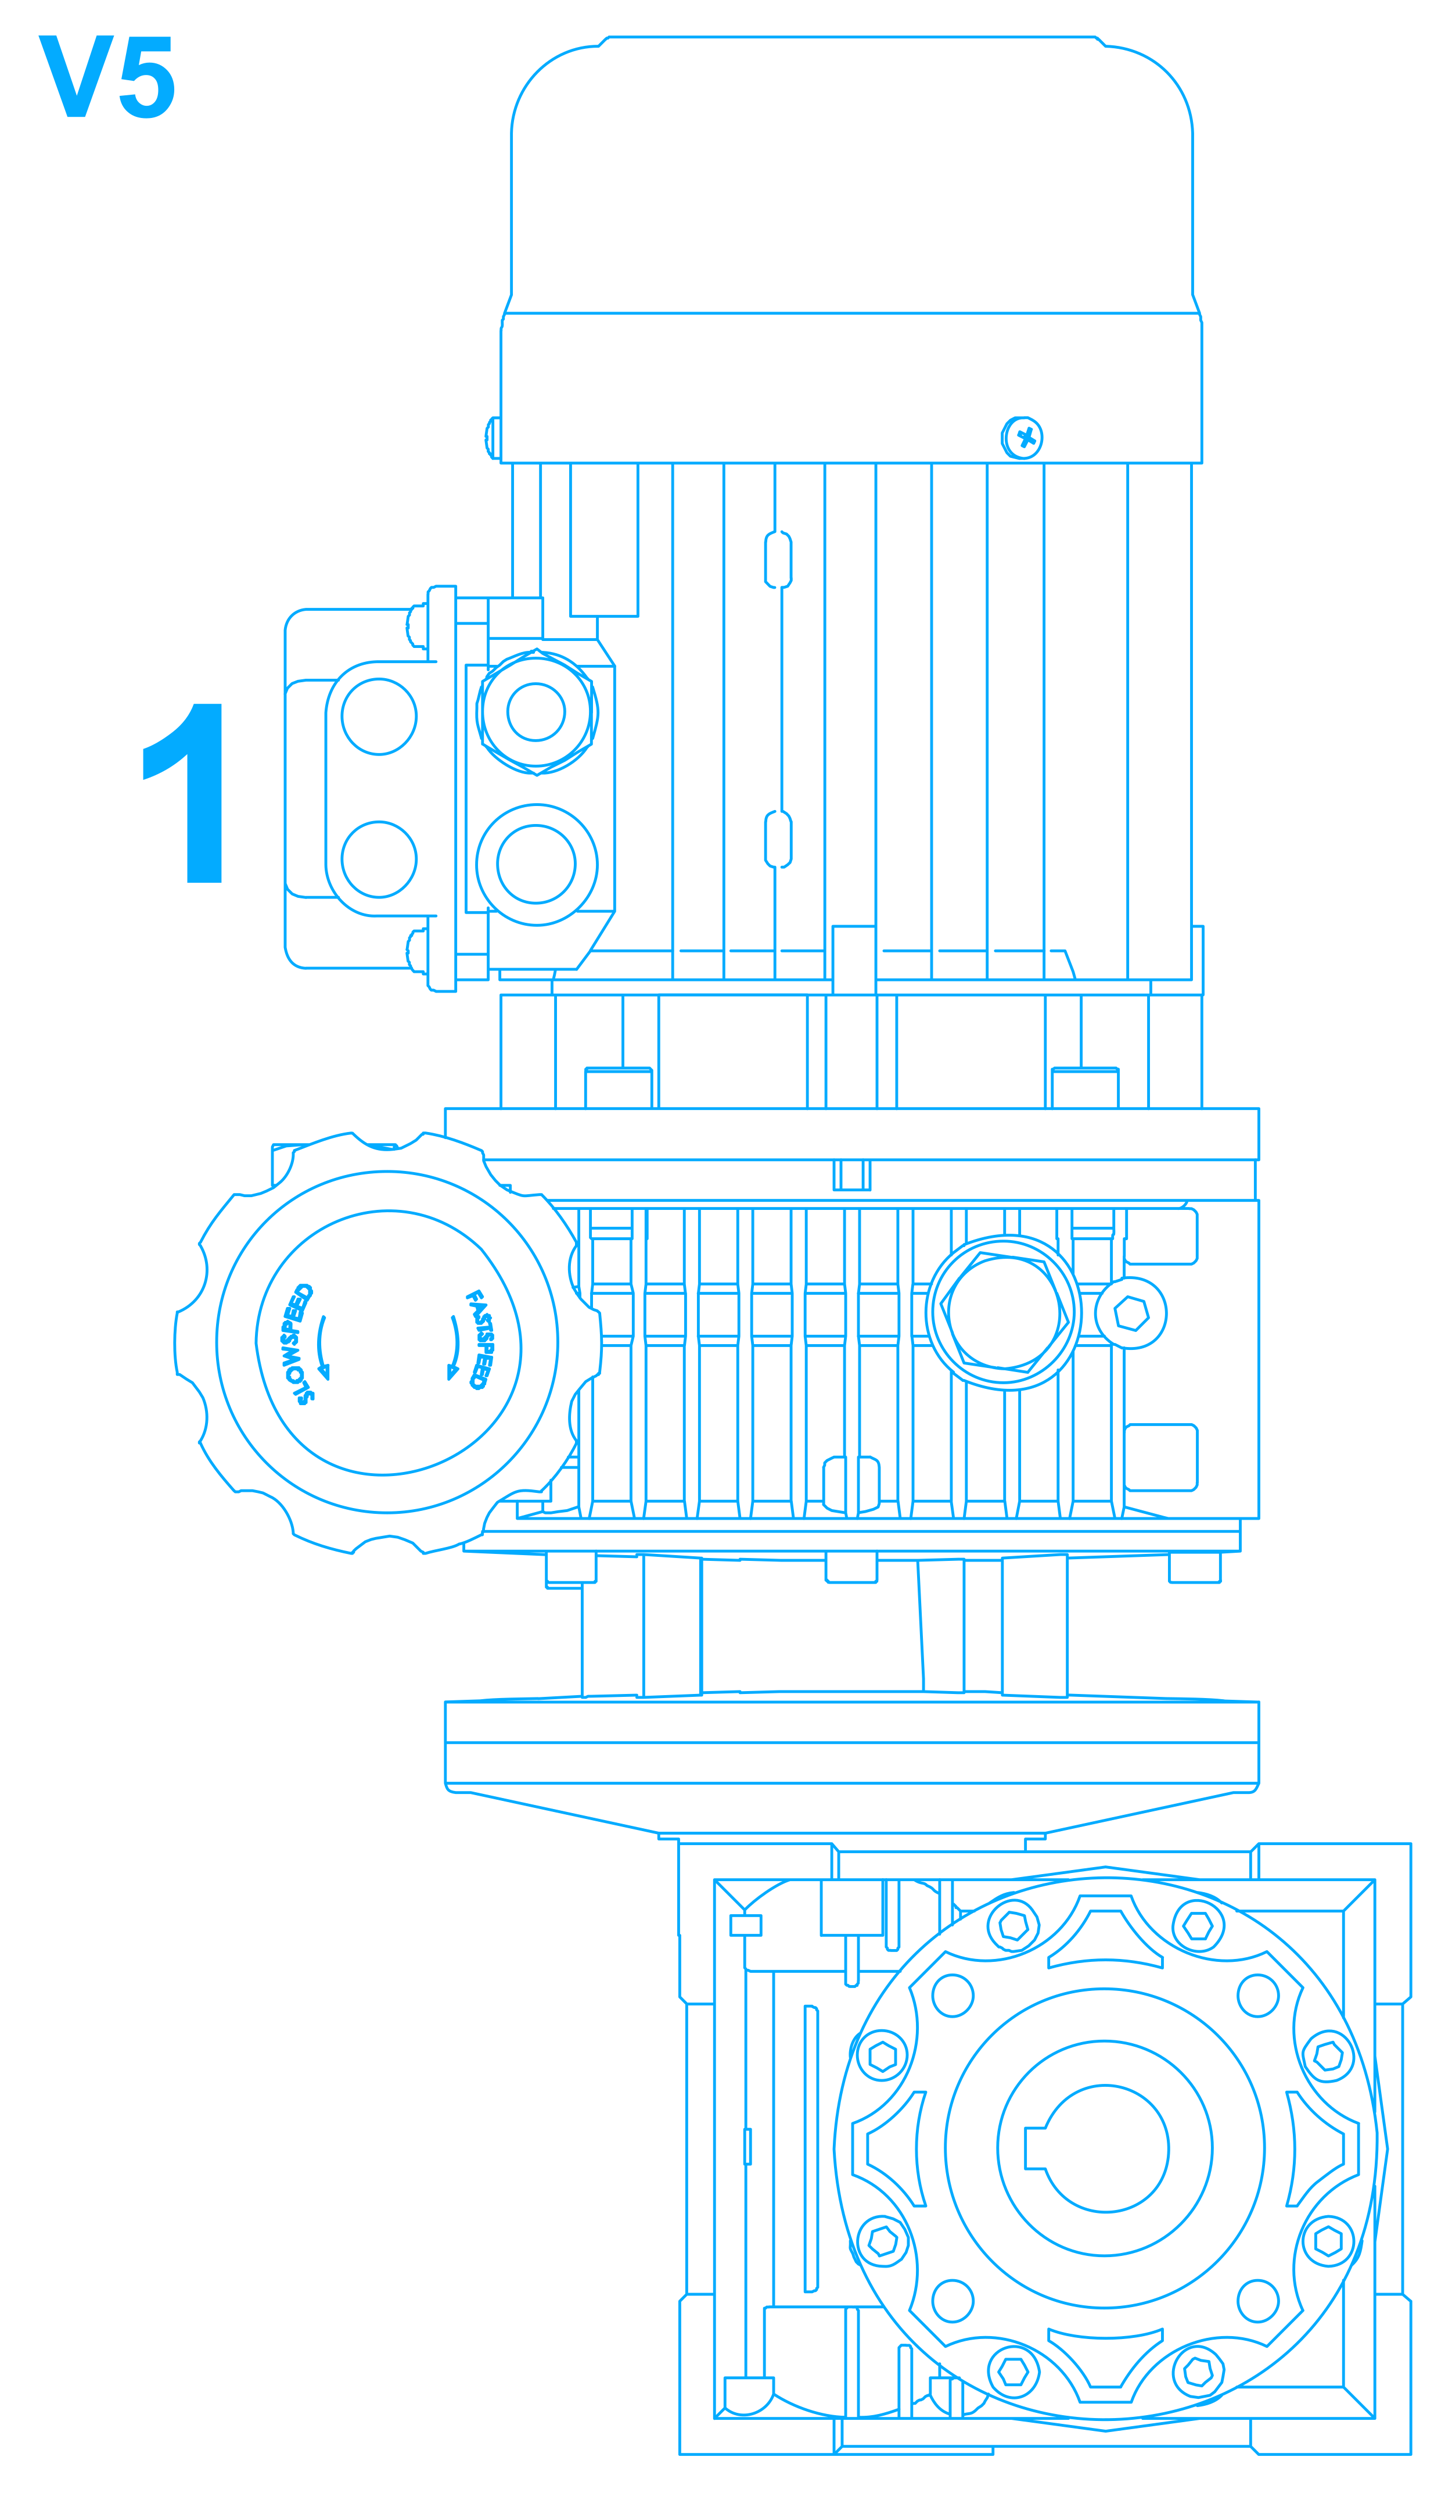 <?xml version="1.0" encoding="utf-8"?>
<!-- Generator: Adobe Illustrator 17.0.0, SVG Export Plug-In . SVG Version: 6.00 Build 0)  -->
<!DOCTYPE svg PUBLIC "-//W3C//DTD SVG 1.1 Tiny//EN" "http://www.w3.org/Graphics/SVG/1.1/DTD/svg11-tiny.dtd">
<svg version="1.1" baseProfile="tiny" id="Capa_1" xmlns="http://www.w3.org/2000/svg" xmlns:xlink="http://www.w3.org/1999/xlink"
	 x="0px" y="0px" width="1024px" height="1762px" viewBox="0 0 1024 1762" xml:space="preserve">
<g>
	<path fill="#03ABFF" d="M47.6,82.4L27.1,25h12.6l14.5,42.5l14-42.5h12.3L60,82.4H47.6z"/>
	<path fill="#03ABFF" d="M84.3,67.6l11-1.1c0.3,2.5,1.2,4.4,2.8,5.9c1.5,1.4,3.3,2.2,5.3,2.2c2.3,0,4.2-0.9,5.8-2.8
		c1.6-1.9,2.4-4.7,2.4-8.4c0-3.5-0.8-6.2-2.4-7.9c-1.6-1.8-3.6-2.6-6.2-2.6c-3.2,0-6,1.4-8.5,4.2l-8.9-1.3l5.6-29.9h29.1v10.3H99.6
		l-1.7,9.7c2.5-1.2,5-1.8,7.5-1.8c4.9,0,9,1.8,12.4,5.3c3.4,3.5,5.1,8.2,5.1,13.8c0,4.7-1.4,8.9-4.1,12.6c-3.7,5.1-8.9,7.6-15.5,7.6
		c-5.3,0-9.6-1.4-13-4.3C86.9,76.3,84.9,72.4,84.3,67.6z"/>
</g>
<path fill="none" stroke="#03ABFF" stroke-width="2" stroke-linecap="round" stroke-linejoin="round" stroke-miterlimit="10" d="
	M757.6,924.7c0-27.8-22.9-49.9-49.9-49.9c-27.8,0-49.9,22.1-49.9,49.9c0,27,22.1,49.9,49.9,49.9
	C734.7,974.6,757.6,951.7,757.6,924.7z M891.8,1513.9c0-62.2-50.7-112.1-113-112.1c-62.2,0-112.1,49.9-112.1,112.1
	c0,62.2,49.9,112.9,112.1,112.9C841.1,1626.9,891.8,1576.1,891.8,1513.9z M855,1513.9c0-41.7-34.3-75.3-76.1-75.3
	c-41.7,0-75.3,33.6-75.3,75.3c0,41.7,33.6,76.1,75.3,76.1C820.7,1590,855,1555.7,855,1513.9z M613.6,1444.4v10.7l4.9,2.5l4.1,2.5
	l4.9-3.3l4.1-1.6v-10.7 M622.6,1439.4l-4.9,2.5l-4.1,2.5 M631.6,1444.4l-4.9-2.5l-4.1-2.5 M639.8,1448.4c0-9.8-8.2-17.2-18-17.2
	c-9.8,0-17.2,7.4-17.2,17.2c0,9.8,7.4,18,17.2,18C631.6,1466.4,639.8,1458.3,639.8,1448.4z M711.8,1347.8l-5.7,5.7l-0.8,1.7
	 M717.5,1367.4l7.4-7.4 M705.2,1355.2l0.8,4.9l1.6,4.9l4.9,0.8l4.9,1.6 M722.4,1350.2l-5.7-1.6l-5-0.8 M724.9,1360.1l-1.6-5.7
	l-0.8-4.1 M702,1369.9l0.8,0.8l1.6,1.6h0.8l1.6,0.8l0.8,0.8l1.6,0.8h2.4l1.7,0.8h1.6l5.7-0.8l4.9-3.2l4.1-4.1l2.5-4.9l0.8-5.7
	l-1.6-5.7l-3.3-4.9C714.4,1327.2,684.7,1351.7,702,1369.9 M850.1,1348.6h-9.8l-3.2,4.9l-2.5,4.1l3.3,4.9l2.5,4.1h9.8 M855,1357.6
	l-2.5-4.9l-2.4-4.1 M850.1,1366.6l2.4-4.9l2.5-4.1 M827.2,1357.6c-1,14.4,17.5,22.9,28.7,14.7
	C881.9,1346.3,831.7,1321.5,827.2,1357.6 M946.7,1446.8l-5.7-5.7l-0.8-1.6 M927,1452.6l1.7,0.8l5.7,5.7 M944.2,1456.6l1.7-4.9
	l0.8-4.9 M934.4,1459.1l5.7-0.8l4.1-1.7 M940.1,1439.4l-5.7,1.6l-4.9,1.7l-0.8,4.9l-1.7,4.9 M924.6,1437c-7.3,9.8-6.3,8.8-4.1,19.6
	c6.5,9.6,10.1,12.5,22.1,9.8C969.1,1456.4,947.5,1417.2,924.6,1437 M945.9,1585.1v-10.7l-4.9-2.5l-4.1-2.4l-4.9,2.4l-4.1,2.5v10.7
	l4.9,2.5l4.1,2.5l4.9-2.5L945.9,1585.1 M936.8,1562.2c-23.9,1.9-23.8,33.4,0,35.2C960.8,1596.8,960.8,1562.9,936.8,1562.2
	 M847.6,1681.7l2.5-2.5l4.1-3.2l0.8-1.7l-1.6-4.9l-0.8-4.9l-5.7-0.8l-4.1-1.6l-1.6,0.8l-3.3,4.1l-2.5,2.5l0.8,5.7l1.6,4.1l5.7,1.7
	L847.6,1681.7 M857.5,1659.6c-22.3-20.4-44.6,19.1-18,29.5l5.7,0.8l4.1-0.8l4.1-0.8l3.3-2.5l2.5-3.3l2.5-3.3l0.8-4.1l0.8-4.9
	l-0.8-4.1l-2.4-3.3L857.5,1659.6 M709.3,1680.9H720l2.5-4.9l2.5-4.1l-2.5-4.9l-2.5-4.1h-10.7l-2.5,4.9l-2.5,4.1l3.3,4.9
	L709.3,1680.9 M733.1,1671.9c-4.6-31.9-48.2-17-32.7,10.7C712.7,1696.7,730.9,1689.7,733.1,1671.9 M612.8,1582.7l2.5,2.5l4.1,3.3
	l0.8,1.6l9.8-3.3l1.7-4.9l0.8-4.9l-0.8-0.8l-4.1-3.3l-2.5-3.3l-9.8,3.3l-0.8,4.9L612.8,1582.7 M635.7,1592.5l3.3-4.9l1.6-4.9v-5.7
	l-2.5-5.7l-3.3-4.9l-4.9-2.5l-5.7-1.6 M624.2,1562.2c-24-1.7-27,34.7-1.7,35.2c6.4,0.5,8.3-1.6,13.1-4.9 M882,1724.3l5.7,5.7
	 M882,1704.6v19.7 M887.8,1704.6H882 M969.6,1356v-31.1h-81.8v-25.4 M995,1299.5H887.8 M995,1356v-56.5 M969.6,1642.4V1622
	 M995,1642.4V1622 M995,1407.5v-20.5 M969.6,1407.5v-20.5 M907.4,1704.6h0.8 M908.2,1730h-0.8 M586.6,1324.9v-25.4 M591.5,1305.2
	l-4.9-5.7 M591.5,1324.9v-19.7 M586.6,1324.9h4.9 M995,1730v-56.5 M938.5,1730H995 M938.5,1704.6h31.1v-31.1 M484.3,1617.1l-4.9,4.9
	 M503.9,1617.1h-19.7 M503.9,1622v-4.9 M938.5,1704.6L938.5,1704.6 M938.5,1730L938.5,1730 M995,1643.2v-0.8 M969.6,1642.4v0.8
	 M593.9,1704.6v19.7 M588.2,1730l5.7-5.7 M588.2,1704.6v25.4 M593.9,1704.6h-5.7 M995,1387.1v-0.8 M969.6,1386.3v0.8 M503.9,1412.5
	h-19.7 M479.4,1407.5l4.9,4.9 M503.9,1412.5v-4.9 M969.6,1622v-4.9h19.6l5.7,4.9 M882,1324.9v-19.7 M882,1324.9h5.7 M887.8,1299.5
	l-5.7,5.7 M995,1673.5L995,1673.5 M969.6,1673.5L969.6,1673.5 M586.6,1324.9h-82.6 M586.6,1299.5H479.4 M503.9,1324.9v82.7
	 M479.4,1730h108.9 M503.9,1704.6h84.3 M479.4,1622v108 M503.9,1622v82.7 M969.6,1412.5h19.6 M995,1407.5l-5.7,4.9 M969.6,1412.5
	v-4.9 M995,1356L995,1356 M969.6,1356L969.6,1356 M887.8,1730h19.6 M887.8,1704.6h19.6 M484.3,1617.1v-204.6 M503.9,1617.1v-204.6
	 M882,1724.3H593.9 M713.4,1704.6l66.3,9l66.3-9 M882,1704.6h-36 M713.4,1704.6H593.9 M591.5,1305.2H882 M846,1324.9l-66.3-9
	l-66.3,9 M591.5,1324.9h121.9 M846,1324.9h36 M969.6,1580.2l9-65.5l-9-65.5 M989.2,1617.1v-204.6 M969.6,1617.1v-36.8 M969.6,1449.3
	v-36.8 M579.2,1364.1h43.4 M579.2,1324.9v39.3 M622.6,1364.1v-39.3 M908.2,1730h30.3 M938.5,1704.6h-30.3 M995,1356v30.3
	 M969.6,1386.3V1356 M995,1673.5v-30.3 M969.6,1643.2v30.3 M625,1367.4v-42.6 M634,1659.6v-3.3 M637.3,1653h-1.7l-1.6,1.7v1.6
	 M671.7,1324.9v31.9 M576.7,1418.2v3.3 M576.7,1418.2v-0.8l-0.8-0.8v-0.8l-0.8-0.8h-0.8l-1.6-0.8 M679,1679.2v4.1 M634,1704.6v-45
	 M637.3,1653h1.7 M670.1,1683.3v-4.1 M673.3,1676h-0.8l-0.8,0.8h-0.8l-0.8,0.8v1.6 M596.4,1392.8v-28.7 M605.4,1364.1v28.7
	 M599.7,1626h1.7 M567.8,1615.4v-7.4 M572.7,1615.4h-4.9 M605.4,1392.8v3.3 M601.3,1400.2h1.6l0.8-0.8h0.8v-0.8l0.8-0.8v-1.6
	 M567.8,1421.4v-7.4h4.9 M601.3,1400.2h-1.7 M670.1,1704.6v-21.3 M679,1683.3v21.3 M634,1367.4v4.1 M629.9,1374.8h2.5l0.8-0.8v-0.8
	l0.8-0.8v-0.8 M643,1659.6v45 M596.4,1704.6v-72 M605.4,1632.6v72 M629.9,1374.8h-1.6 M662.7,1363.3v-38.5 M576.7,1608v3.3
	 M572.7,1615.4l1.6-0.8h0.8l0.8-0.8v-0.8l0.8-0.8v-0.8 M596.4,1632.6v-3.3 M599.7,1626H598l-0.8,0.8l-0.8,0.8v1.6 M643,1656.3v-0.8
	l-0.8-0.8v-0.8l-0.8-0.8H639 M643,1656.3v3.3 M625,1371.5v0.8l0.8,0.8v0.8l0.8,0.8h1.6 M625,1371.5v-4.1 M673.3,1676h1.6
	 M634,1324.9v42.6 M605.4,1629.3v-0.8l-0.8-0.8v-0.8l-0.8-0.8h-2.5 M605.4,1629.3v3.3 M596.4,1396.1v2.4 M596.4,1398.5l0.8,0.8h0.8
	l0.8,0.8h0.8 M596.4,1396.1v-3.3 M576.7,1421.4V1608 M567.8,1421.4V1608 M634.9,1389.5h-29.5 M596.4,1389.5h-67.1l-1.7-0.8H526
	 M525.2,1385.4v1.6l0.8,0.8v0.8 M677.4,1347l-0.8-0.8l-0.8-0.8l-0.8-0.8h-0.8v-0.8l-0.8-0.8l-0.8-0.8h-0.8v-0.8 M677.4,1347v5.7
	 M662.7,1334.7c-6.1-2.5-2.7-3.1-9-5.7c-2.2-2.6-3.7-0.6-9-4.1 M525.2,1364.1v21.3 M536.7,1350.2v13.9 M525.2,1346.1v4.1
	 M557.1,1324.9c-9.6,2.9-24.8,13.9-31.9,21.3 M713.4,1704.6h40.1 M805.9,1704.6H846 M713.4,1324.9h40.1 M805.9,1324.9H846
	 M969.6,1449.3v39.3 M969.6,1540.9v39.3 M953.2,1596.6c5.8-5.3,6.3-9.9,7.4-17.2 M844.4,1695.6c6.1-0.7,12.8-2.7,17.2-7.3
	 M599.7,1579.4c0.3,6.2-1.1,4,1.7,9l0.8,2.5l0.8,1.6l0.8,1.7l1.6,1.6l1.6,0.8 M861.6,1341.3c-4.3-4.7-11.1-6.7-17.2-7.4
	 M715.1,1333.9c-7.3,0.7-11.2,3.3-17.2,7.4 M607,1432.9c-5.5,3.2-7.9,11.1-7.3,17.2 M872.2,1682.5h75.3 M969.6,1704.6l-22.1-22.1
	 M679,1702.2c4.6-1.8,5.6,0.5,10.7-4.9l2.5-1.6l1.7-1.7l0.8-1.6l1.6-2.5l0.8-2.5 M947.5,1347v56.5 M969.6,1324.9l-22.1,22.1
	 M947.5,1626v56.5 M511.3,1697.2V1676 M503.9,1704.6l7.4-7.4 M503.9,1324.9l21.3,21.3 M515.4,1364.1v-13.9 M526,1388.7v112.1h-0.8
	v24.6h0.8V1676 M605.4,1703.8c10.4,0.4,19-2.2,28.7-5.7 M511.3,1697.2c11.3,10.1,29.6,4,34.3-9.8c13.9,9.2,33.9,16.2,50.7,16.4
	 M872.2,1347h75.3 M677.4,1347h9.8 M643,1694.8l0.8-0.8h1.6l0.8-0.8l0.8-0.8l1.6-0.8h0.8l1.6-0.8l0.8-0.8l0.8-0.8l1.6-0.8h0.8
	l0.8-0.8c2.7,6.2,7.2,12,13.9,13.9 M656.1,1730h-67.9 M623.4,1626h-21.3 M599.7,1626h-57.3 M539.1,1627.7v-0.8h0.8l0.8-0.8h1.7
	 M662.7,1666.1v9.8 M656.1,1676v11.4 M545.6,1687.4V1676 M539.1,1676v-48.3 M697.9,1730h-41.7 M545.6,1676h-34.3 M676.6,1676H675
	 M673.3,1676h-17.2 M536.7,1350.2h-21.3 M536.7,1364.1h-21.3 M723.2,1305.2v-9 M478.6,1364.1h0.8 M478.6,1296.2v67.9 M545.6,1626
	v-236.5 M947.5,1607.2v18.8 M947.5,1422.3v-18.8 M529.3,1500.8v24.6 M526,1500.8h3.3 M529.3,1525.4H526 M700.3,1730h-2.5
	 M700.3,1730v-5.7 M723.2,1305.2v-9 M918.9,1401c-17.4,36.3,1.9,82,39.3,95.7 M958.1,1532.8v-36 M958.1,1532.8
	c-37.7,14.3-56.4,58.8-39.3,95.7 M893.5,1653.9l25.4-25.4 M893.5,1653.9c-35.4-17.4-82.8,2.2-95.7,39.3 M761.7,1693.2h36
	 M761.7,1693.2c-13.1-37.4-59.1-56.6-94.9-39.3 M641.4,1628.5l25.4,25.4 M641.4,1628.5c15.3-36.7-1.6-82.1-40.1-95.7 M601.3,1496.7
	v36 M601.3,1496.7c38.3-13.4,55.5-59.3,40.1-95.7 M666.8,1375.6l-25.4,25.4 M666.8,1375.6c35.8,17.4,81.9-1.9,94.9-39.3
	 M797.7,1336.3h-36 M797.7,1336.3c12.9,37.1,60.4,56.8,95.7,39.3 M918.9,1401l-25.4-25.4 M819.8,1649.8c-12.5,8-22.3,20-29.5,32.7
	 M819.8,1649.8v-8.2 M739.6,1641.6c20.2,8.6,59.9,8.8,80.2,0 M739.6,1641.6v8.2 M769.1,1682.5c-5.1-12-18.4-26.4-29.5-32.7
	 M769.1,1682.5h21.3 M914.8,1474.6c8,12.5,19.7,22.8,32.7,29.5 M914.8,1474.6h-7.4 M907.4,1554.9c7.7-27,7.6-53.3,0-80.2
	 M907.4,1554.9h7.4 M947.5,1525.4c-5.1,1.9-13.1,8.5-18,12.2 M929.5,1537.6c-6.1,4.5-10.2,11.2-14.7,17.2 M947.5,1525.4v-21.3
	 M739.6,1379.7c12.7-7.7,22.9-19.5,29.5-32.7 M739.6,1379.7v7.4 M819.8,1387.1c-27.1-7.6-53.1-7.6-80.2,0 M819.8,1387.1v-7.4
	 M790.4,1347c6.3,11.3,18.1,26.2,29.5,32.7 M790.4,1347h-21.3 M644.7,1554.9c-7.6-12.3-19.5-23.4-32.8-29.5 M644.7,1554.9h8.2
	 M652.9,1474.6c-8.8,25.7-8.8,54.6,0,80.2 M652.9,1474.6h-8.2 M611.9,1504.1c12.6-5.6,25.6-17.9,32.8-29.5 M611.9,1504.1v21.3
	 M686.4,1406.7c0-8.2-6.5-14.7-14.7-14.7c-8.2,0-13.9,6.5-13.9,14.7c0,7.4,5.7,14.7,13.9,14.7
	C679.9,1421.4,686.4,1414.1,686.4,1406.7z M901.7,1406.7c0-8.2-6.5-14.7-14.7-14.7c-8.2,0-13.9,6.5-13.9,14.7
	c0,7.4,5.7,14.7,13.9,14.7C895.1,1421.4,901.7,1414.1,901.7,1406.7z M901.7,1622c0-8.2-6.5-14.7-14.7-14.7
	c-8.2,0-13.9,6.5-13.9,14.7c0,7.4,5.7,14.7,13.9,14.7C895.1,1636.7,901.7,1629.3,901.7,1622z M686.4,1622c0-8.2-6.5-14.7-14.7-14.7
	c-8.2,0-13.9,6.5-13.9,14.7c0,7.4,5.7,14.7,13.9,14.7C679.9,1636.7,686.4,1629.3,686.4,1622z M588.2,1514.8
	c14.3,263.2,386,248.8,383-11.5C945.8,1256.2,599.4,1267.4,588.2,1514.8 M887.8,1228.3H622.6 M314.1,1228.3v28.6 M887.8,1256.9
	v-28.6 M579.2,1228.3H314.1 M887.8,1256.9H314.1c1.2,3.9,1.5,5.9,7.4,6.6 M880.4,1263.5c5,0,5.5-2.8,7.4-6.6 M737.2,1292.1H464.6
	v4.1 M737.2,1296.2v-4.1 M737.2,1296.2h-13.9 M478.6,1296.2h-13.9 M869.8,1263.5l-132.6,28.6 M464.6,1292.1l-132.6-28.6
	 M737.2,1528.7c15.6,44.9,81.2,38.8,86.7-8.2c5.8-52.9-65.7-71.7-86.7-20.5 M731.4,1528.7h5.7 M737.2,1500h-5.7 M723.2,1528.7h8.2
	 M723.2,1528.7V1500 M731.4,1500h-8.2 M587.4,652.9v48.3 M617.7,652.9v48.3 M617.7,652.9h-30.3 M581.7,690.6V326.4 M587.4,690.6
	h-5.7 M617.7,652.9V326.4 M623.4,690.6h-5.7 M551.4,611.2h1.6l2.5-1.7l1.7-1.6l0.8-2.5v-0.8v-25.4 M551.4,690.6h-4.9v-79.4
	 M539.9,579.3v25.4v1.6l1.6,2.5l1.6,1.6l2.5,0.8h0.8 M546.5,571.9c-4.2,1.6-6.3,2.3-6.5,7.4 M539.9,382.1v25.4v2.5l3.2,3.3l2.5,0.8
	h0.8 M546.5,374.7c-4.2,1.6-6.3,2.3-6.5,7.4 M546.5,374.7v-48.3 M557.9,382.1l-0.8-2.5l-0.8-1.6l-1.6-1.6l-2.5-0.8l-0.8-0.8
	 M557.9,407.4v-25.4 M551.4,571.9V414 M557.9,579.3l-0.8-2.5l-0.8-1.6l-1.6-1.7l-2.5-1.6h-0.8 M551.4,414h1.6l2.5-0.8l1.7-2.5
	l0.8-1.6v-1.7 M662.7,690.6H657V326.4 M510.5,690.6V326.4 M515.4,690.6h-4.9 M696.2,690.6V326.4 M702,690.6h-5.7 M391.8,701.3h177.6
	 M389.3,690.6v10.7 M480.2,690.6h30.3 M515.4,690.6h31.1 M551.4,690.6h30.3 M390.2,690.6h84.3 M623.4,690.6H657 M662.7,690.6h33.5
	 M702,690.6h34.4 M741.3,690.6h17.2 M811.6,701.3v-10.7 M632.4,701.3H810 M551.4,670.2h30.3 M623.4,670.2H657 M474.4,690.6V326.4
	 M480.2,690.6h-5.7 M515.4,670.2h31.1 M662.7,670.2h33.5 M736.3,690.6V326.4 M741.3,690.6h-4.9 M480.2,670.2h30.3 M702,670.2h34.4
	 M416.4,670.2h58.1 M391.8,683.2l-0.8,4.1l-0.8,3.3 M416.4,670.2l-9.8,13.1 M433.5,642.3l-17.2,27.8 M433.5,469.6v172.7
	 M421.3,450.8l12.3,18.8 M421.3,450.8v-16.3 M449.9,434.4v-108 M741.3,670.2h9.8 M758.4,690.6l-1.6-5.7l-5.7-14.7 M406.5,434.4h43.4
	 M795.3,690.6V326.4 M799.3,690.6h-4.1 M402.4,434.4h4.1 M402.4,434.4v-108 M795.3,690.6h-36.8 M344.3,639.9v3.3h-15.6V468.8
	 M344.3,468.8h-15.6 M344.3,468.8v3.3 M344.3,672.6h-22.9 M344.3,690.6h-22.9 M344.3,672.6v18 M344.3,439.4h-22.9 M344.3,643.2v29.5
	 M344.3,439.4v29.5 M375.4,459h-0.8v0.8c-6.1-0.4-11.6,2.9-17.2,4.9l-2.5,1.6l-2.5,2.5l-2.4,1.7l-2.5,2.5l-2.5,1.6l-1.7,2.5v0.8
	 M340.3,483.5l-0.8,0.8l-0.8,2.5l-0.8,3.3l-0.8,3.3l-0.8,2.5v3.3c-0.5,10.6,0.6,11.4,3.3,21.3 M343.5,526.9c5.3,8.3,21,18.5,31.1,18
	 M382,544.9c11.3,0.5,25.9-8.6,31.9-18 M417.2,521.2v-0.8h0.8c4.8-16.7,5.2-19.2,0-36 M413.9,477.8c-7.7-10.9-17.8-17.2-31.1-18
	 M344.3,421.4h-22.9 M344.3,421.4v18 M421.3,609.6c0-23.7-19.6-42.5-42.6-42.5c-23.7,0-42.6,18.8-42.6,42.5
	c0,22.9,18.8,42.6,42.6,42.6C401.6,652.2,421.3,632.5,421.3,609.6z M405.7,608.8c0-14.8-12.3-27-27.8-27c-15.6,0-27,12.3-27,27
	c0,15.5,11.5,27.8,27,27.8C393.4,636.6,405.7,624.3,405.7,608.8z M433.5,469.6h-26.2 M433.5,642.3h-26.2 M350.1,642.3h-5.7
	 M350.1,469.6h-5.7 M406.5,683.2h-62.2 M382.8,450h-38.5 M382.8,450v0.8h38.5 M820.7,690.6h-2.5 M818.2,690.6h-18.8 M381.2,421.4
	v-94.9 M382.8,421.4V450 M382.8,421.4h-38.5 M833.7,690.6h-13.1 M840.3,690.6v-37.7V326.4 M840.3,690.6h-6.5 M361.5,421.4v-94.9
	 M848.5,652.9h-8.2 M848.5,652.9v48.3h-0.8 M352.5,683.2v7.4 M390.2,690.6h-37.7 M341,817.5h259.5 M314.1,781.4h286.4 M887.8,817.5
	v-36 M314.1,781.4v20.5 M600.5,817.5h287.3 M600.5,781.4h287.3 M632.4,701.3v80.2 M618.5,701.3v80.2 M618.5,701.3h13.9 M582.5,701.3
	v80.2 M569.4,701.3v80.2 M569.4,701.3h49.1 M737.2,701.3v80.2 M632.4,701.3h104.8 M464.6,781.4v-80.2h104.8 M439.3,701.3v51.5
	 M762.5,752.8v-51.5 M810,701.3v80.2 M762.5,701.3H810 M391.8,701.3v80.2 M391.8,701.3h47.5 M847.6,701.3v80.2 M810,701.3h37.6
	 M353.3,701.3v80.2 M353.3,701.3h38.4 M301.8,431.2v-12.3 M307.5,413.2l-1.6,0.8h-1.6l-0.8,0.8l-0.8,1.6l-0.8,0.8v1.6 M301.8,680.8
	v-35.2 M301.8,693.1v1.6l0.8,0.8l0.8,1.6l0.8,0.8h1.6l1.6,0.8 M301.8,693.1v-12.3 M301.8,466.4v-35.2 M321.4,698.8h-13.9
	 M321.4,431.2v249.6v18 M265.8,645.6h41.7 M265.8,466.4c-20.9,0.6-34.5,15.2-36,36 M229.8,609.6c0.3,18.9,16.5,37.1,36,36
	 M293.6,605.5c0-14.7-12.3-26.2-26.2-26.2c-14.7,0-26.2,11.5-26.2,26.2c0,14.7,11.5,27,26.2,27C281.3,632.5,293.6,620.2,293.6,605.5
	z M293.6,504.8c0-14.7-12.3-26.2-26.2-26.2c-14.7,0-26.2,11.4-26.2,26.2c0,14.7,11.5,27,26.2,27
	C281.3,531.8,293.6,519.6,293.6,504.8z M307.5,466.4h-41.7 M229.8,502.4v107.2 M321.4,413.2h-13.9 M321.4,413.2v18 M238.7,632.5
	h-22.9 M215.8,479.4h22.9 M215.8,479.4l-5.7,0.8l-4.1,1.6l-3.3,3.3l-1.7,4.1 M201.1,622.7V489.3 M201.1,622.7l1.7,4.1l3.3,3.3
	l4.1,1.7l5.7,0.8 M201.1,489.3v-45 M201.1,667.7v-45 M215.8,429.5c-8.2,0.7-13.9,6.5-14.7,14.7 M215.8,429.5h74.5 M290.3,682.4
	h-74.5 M201.1,667.7c1.4,8.4,5.6,14.4,14.7,14.8 M846,220.8H355.8 M847.6,233.1c0-1.9,0-3.8,0-5.7l-0.8-1.7v-2.5l-0.8-1.6v-0.8
	 M355.8,220.8v0.8l-0.8,1.6v1.7l-0.8,0.8v1.7c0.3,4.9-1,1.9-0.8,5.7 M847.6,326.4H353.3 M353.3,303.5v10.7 M847.6,326.4v-93.3
	 M353.3,314.1v12.3 M353.3,233.1v70.4 M846,220.8l-4.9-13.1 M360.7,207.8l-4.9,13.1 M841.1,206.9v0.8 M360.7,207.8v-0.8 M841.1,94
	c-0.9-34.1-27.2-60.5-61.4-61.4 M422.1,32.6c-33.9-0.1-60.8,27.9-61.4,61.4 M841.1,206.9V94 M360.7,94v113 M779.7,32.6l-4.9-4.9
	 M427,27.7l-4.9,4.9 M774.8,27.7H774v-0.8h-0.8l-0.8-0.8h-1.7 M770.7,26.1H430.3h-0.8l-0.8,0.8h-0.8l-0.8,0.8 M292,455.7h6.5
	 M298.5,427.1H292 M287.9,434.4L287.9,434.4 M287.9,448.3l0.8,0.8v1.6l0.8,0.8v0.8l0.8,0.8l0.8,0.8v0.8l0.8,0.8 M292,427.1l-0.8,0.8
	v0.8h-0.8v0.8l-0.8,0.8v0.8l-0.8,0.8v1.6l-0.8,0.8 M287,440.2h0.8 M287.9,441.8v0.8 M287,442.6l0.8,5.7 M287,442.6l0.8,5.7
	 M287.9,442.6H287 M287.9,440.2v2.5 M287.9,440.2H287 M287.9,434.4l-0.8,5.7 M287.9,434.4L287.9,434.4 M287,440.2h0.8H287
	 M298.5,457.4h3.3 M301.8,425.4h-3.3 M287.9,677.5L287.9,677.5 M287.9,663.6L287.9,663.6 M287.9,677.5l0.8,0.8v1.6l0.8,0.8
	c0.3,1.5,1.2,3,2.5,4.1 M292,656.2l-0.8,0.8v0.8l-0.8,0.8v0.8h-0.8v0.8l-0.8,0.8v1.7l-0.8,0.8 M287.9,671.8H287 M287.9,677.5
	L287.9,677.5 M287,671.8l0.8,5.7 M287,671.8h0.8 M287.9,670.2v1.6 M287,669.3l0.8,0.8 M287.9,663.6l-0.8,5.7 M287.9,663.6l-0.8,5.7
	 M287.9,670.2v0.8 M292,684.9h6.5 M298.5,656.2H292 M287,671.8h0.8H287 M298.5,686.5h3.3 M301.8,654.6h-3.3 M353.3,294.5v28.7
	 M347.6,323.1h5.7 M353.3,294.5h-5.7 M353.3,301v2.5v13.1 M347.6,294.5v28.7 M343.5,315.8l0.8,0.8v1.6l0.8,0.8v0.8h0.8v0.8l0.8,0.8
	v0.8l0.8,0.8 M347.6,294.5l-0.8,0.8v0.8H346v0.8l-0.8,0.8v0.8l-0.8,0.8v1.7l-0.8,0.8 M342.7,310.1l0.8,5.7 M343.5,310.1h-0.8
	 M343.5,307.6v2.5 M343.5,307.6h-0.8 M343.5,301.9l-0.8,5.7h0.8h-0.8h0.8 M728.2,296.1l-3.3-1.7h-2.5 M724.1,306.8l1.6-4.9
	 M724.1,306.8l-4.9-2.5l-0.8,2.5 M723.2,309.2l-4.9-2.5 M720.8,314.1l2.4-4.9 M720.8,314.1l1.6,0.8l2.5-4.9 M729,312.5l-4.1-2.5
	 M729,312.5l0.8-1.7l-4.1-2.5l1.6-5.7l-1.6-0.8 M719.1,294.5h-3.2l-3.3,1.7l-2.5,2.5l-3.3,6.5v7.4l3.3,6.5l2.5,2.5l6.5,1.6
	 M722.4,323.1c13.3-0.5,17.2-21,5.7-27 M722.4,294.5c-15.2-1.1-18.9,27.3,0,28.7 M722.4,294.5h-3.3 M719.1,323.1h3.3 M720,307.6
	l-0.8-3.3 M721.6,308.4l2.5-1.6 M721.6,312.5l0.8,2.4 M723.2,309.2l1.6,0.8 M723.2,309.2l6.5,1.6 M725.7,308.4h-4.1 M724.9,305.1
	l2.5-2.5 M413.9,477.8l0.8,0.8 M417.2,483.5l0.8,0.8 M418,520.4l-0.8,0.8 M414.7,526.1l-0.8,0.8 M382.8,544.9H382 M376.3,544.9h-1.7
	 M343.5,526.9l-0.8-0.8 M340.3,521.2l-0.8-0.8 M374.6,459.8h1.7 M382,459.8h0.8 M339.4,484.4l0.8-0.8 M342.7,478.7l0.8-0.8
	 M398.3,501.5c0-10.6-9-19.6-20.5-19.6c-11.4,0-19.7,9-19.7,19.6c0,11.5,8.2,20.5,19.7,20.5C389.3,522,398.3,513,398.3,501.5z
	 M416.4,501.5c0-21.3-17.2-37.6-38.5-37.6c-21.3,0-37.6,16.4-37.6,37.6c0,21.3,16.3,38.5,37.6,38.5
	C399.1,540,416.4,522.8,416.4,501.5z M340.3,524.4l4.1,2.5l15.5,9 M340.3,502.4v22.1 M378.7,457.4l-9.8,5.7l-9,5.7 M398.3,468.8
	l-15.5-8.2l-4.1-3.2 M359.9,468.8l-19.6,11.5v22.1 M398.3,535.9l9-5.7l9.8-5.7v-22.1 M359.9,535.9l9,4.9l9.8,5.7l9.8-5.7l9.8-4.9
	 M417.2,480.3l-9.8-5.7l-9-5.7 M417.2,502.4v-22.1 M885.3,846.1v-28.7 M588.2,838.7v-21.3 M613.6,817.5v21.3 M837,846.1h-451
	 M359.9,835.5v4.9 M613.6,838.7h-25.4 M830.5,851.8c3,0.5,6.9-3.6,6.6-5.7 M830.5,851.8c-146.8,0-293.5,0-440.3,0 M597.2,1070.3h7.3
	 M597.2,1070.3l-0.8-4.1V1027 M595.6,948.4v78.6 M596.4,941.8l-0.8,6.6 M596.4,911.6v30.3 M595.6,905l0.8,6.5 M595.6,905v-53.2
	 M606.2,905v-53.2 M605.4,911.6l0.8-6.5 M605.4,941.8v-30.3 M606.2,948.4l-0.8-6.6 M606.2,1027v-78.6 M605.4,1027v39.3l-0.8,4.1
	 M634.9,1070.3h7.4 M634.9,1070.3l-1.6-12.3 M633.2,948.4v109.7 M634,941.8l-0.8,6.6 M634,911.6v30.3 M633.2,905l0.8,6.5 M633.2,905
	v-53.2 M634.9,1070.3L634.9,1070.3 M568.6,905v-53.2 M567.8,911.6l0.8-6.5 M567.8,941.8v-30.3 M568.6,948.4l-0.8-6.6 M568.6,1058.1
	V948.4 M568.6,1058.1l-1.6,12.3 M559.6,1070.3h7.4 M559.6,1070.3l-1.6-12.3 M557.9,948.4v109.7 M558.7,941.8l-0.8,6.6 M558.7,911.6
	v30.3 M557.9,905l0.8,6.5 M557.9,905v-53.2 M559.6,1070.3L559.6,1070.3 M643.9,905v-53.2 M643,911.6l0.8-6.5 M643,941.8v-30.3
	 M643.9,948.4l-0.8-6.6 M643.9,1058.1V948.4 M643.9,1058.1l-1.6,12.3 M874.7,1079.4H340.3 M874.7,1079.4v-9 M364.8,1070.3v-12.3
	 M409.8,1070.3h-45 M447.5,1070.3h-31.9 M484.3,1070.3H454 M521.9,1070.3h-30.3 M559.6,1070.3h-30.3 M597.2,1070.3h-30.3
	 M634.9,1070.3h-30.3 M672.5,1070.3h-30.3 M710.2,1070.3h-30.3 M747.8,1070.3h-31.1 M786.3,1070.3h-31.9 M823.9,1070.3h-32.8
	 M620.1,1059.7l-0.8,2.5l-3.3,1.6l-5.7,1.6l-4.9,0.8 M633.2,1058.1h-13.1 M580.9,1058.1h-12.3 M596.4,1066.3l-9.8-1.6l-3.3-1.7
	l-2.5-2.5v-0.8 M670.9,1058.1h-27 M672.5,1070.3l-1.7-12.3 M530.9,1058.1l-1.6,12.3 M557.9,1058.1h-27 M672.5,1070.3L672.5,1070.3
	h7.4 M672.5,967.2v0.8 M672.5,1070.3L672.5,1070.3 M670.9,966.4v91.7 M530.9,905v-53.2 M530.1,911.6l0.8-6.5 M530.1,941.8v-30.3
	 M530.9,948.4l-0.8-6.6 M530.9,1058.1V948.4 M521.9,1070.3L521.9,1070.3h7.4 M672.5,968l6.5,4.9 M670.9,884.6v-32.7 M679,878
	l-6.5,4.9 M521.9,1070.3l-1.6-12.3 M520.3,948.4v109.7 M521.1,941.8l-0.8,6.6 M521.1,911.6v30.3 M520.3,905l0.8,6.5 M520.3,905
	v-53.2 M521.9,1070.3L521.9,1070.3 M681.5,1058.1l-1.6,12.3 M681.5,1058.1v-84.3 M679,973h0.8 M681.5,876.4v-24.5 M679.9,877.2v0.8
	H679 M708.5,1058.1h-27 M710.2,1070.3l-1.6-12.3 M493.3,1058.1l-1.7,12.3 M520.3,1058.1h-27 M620.1,1034.3c-0.4-5.9-2.7-5.1-6.5-7.4
	 M605.4,1027h8.2 M620.1,1034.3v25.4 M580.9,1034.3v25.4 M588.2,1027l-1.7,0.8l-1.6,0.8l-1.6,0.8l-1.7,1.7v1.6l-0.8,1.6 M588.2,1027
	h8.2 M608.7,838.7v-21.3 M593.1,838.7v-21.3 M679.9,973c110,44.2,111-139,0-95.7 M672.5,882.9c-25.8,20.9-26.2,63.6,0,84.3
	 M710.2,1070.3L710.2,1070.3h6.6 M708.5,981.1v77 M493.3,905v-53.2 M492.5,911.6l0.8-6.5 M492.5,941.8v-30.3 M493.3,948.4l-0.8-6.6
	 M493.3,1058.1V948.4 M484.3,1070.3L484.3,1070.3h7.4 M708.5,869.8v-18 M633.2,905h-27 M634,911.6h-28.7 M596.4,911.6h-28.6
	 M595.6,905h-27 M596.4,941.8h-28.6 M634,941.8h-28.7 M633.2,948.4h-27 M595.6,948.4h-27 M484.3,1070.3l-1.6-12.3 M482.6,948.4
	v109.7 M483.5,941.8l-0.8,6.6 M483.5,911.6v30.3 M482.6,905l0.8,6.5 M482.6,905v-53.2 M719.1,1058.1l-2.4,12.3 M719.1,1058.1v-78.6
	 M719.1,870.7v-18.8 M655.3,941.8H643 M654.5,911.6H643 M657.8,948.4h-13.9 M558.7,911.6h-28.6 M557.9,905h-27 M657,905h-13.1
	 M558.7,941.8h-28.6 M557.9,948.4h-27 M746.2,1058.1h-27 M747.8,1070.3l-1.6-12.3 M455.6,1058.1l-1.7,12.3 M482.6,1058.1h-27
	 M520.3,948.4h-27 M521.1,941.8h-28.7 M521.1,911.6h-28.7 M520.3,905h-27 M747.8,1070.3L747.8,1070.3 M746.2,965.6v92.5
	 M747.8,1070.3h6.6 M455.6,905v-31.9 M454.8,911.6l0.8-6.5 M454.8,941.8v-30.3 M455.6,948.4l-0.8-6.6 M455.6,1058.1V948.4
	 M454,1070.3L454,1070.3 M455.6,851.8v21.3 M454,1070.3L454,1070.3 M447.5,1070.3L447.5,1070.3h5.7 M746.2,884.6v-11.5
	 M447.5,1070.3l-2.5-12.3 M445,948.4v109.7 M446.6,941.8l-1.6,6.6 M446.6,911.6v30.3 M445,905l1.6,6.5 M445,905v-31.9 M445.8,865.7
	v7.4H445 M445.8,865.7v-13.9 M756.8,1058.1l-2.5,12.3 M756.8,1058.1V952.5 M756,873.1v-7.4 M756.8,897.7v-24.6 M756,851.8v13.9
	 M483.5,911.6h-28.7 M482.6,905h-27 M482.6,948.4h-27 M483.5,941.8h-28.7 M783.8,1058.1h-27 M786.3,1070.3l-2.5-12.3 M418,1058.1
	l-2.5,12.3 M445,1058.1h-26.2H418 M785.5,947.6h0.8 M786.3,1070.3L786.3,1070.3 M783.8,946.8v1.6v109.7 M786.3,1070.3h4.9
	 M410.6,1070.3L410.6,1070.3h4.9 M417.2,873.1l-0.8-0.8v-6.6 M418,905v-31.9 M417.2,911.6l0.8-6.5 M417.2,922.2v-10.7 M418,1031.1
	v-60.6 M418,1031.1v27 M415.5,1070.3L415.5,1070.3 M416.4,851.8v13.9 M786.3,947.6l4.9,2.5 M783.8,905v-31.9 M785.5,865.7
	c0.4,8.7-1.1,1-0.8,7.4 M785.5,865.7v-13.9 M786.3,903.4h-0.8 M791.2,901.8l-4.9,1.6 M410.6,1070.3h-0.8l-1.6-8.2v-81.8 M409,911.6
	v3.3 M408.2,906.7l0.8,4.9 M408.2,906.7v-54.8 M792.8,1009.8v35.2 M792.8,1062.2V1045 M792.8,1062.2l-1.7,8.2 M792.8,1009.8V950
	 M794.5,873.1v-21.3 M794.5,873.1h-1.6v12.3 M792.8,900.9v-15.5 M791.2,900.9v0.8 M446.6,941.8h-22.1 M446.6,911.6h-29.5 M445,905
	h-27 M445,948.4h-20.5 M456.4,873.1v-21.3 M745.3,851.8v21.3 M778.9,941.8h-18 M777.3,911.6h-15.6 M783.8,948.4h-25.4 M783.8,905
	h-23.7 M382.8,1065.4l-18,4.9 M408.2,1062.2h-0.8l-7.4,2.5l-6.5,0.8l-4.9,0.8h-4.1l-1.6-0.8 M823.9,1070.3l-3.3-0.8l-27.8-7.4
	 M791.2,950c41.6,6.9,42.2-54.9,0-49.1 M785.5,903.4c-16.9,10.9-17.6,33.4,0,44.2 M445,873.1h-27.8 M416.4,865.7h29.4 M756,865.7
	h29.5 M784.6,873.1H756 M456.4,873.1h-0.8 M746.2,873.1h-0.8 M409,911.6h-2.5 M404.1,907.5l4.1-0.8 M823.9,1070.3h63.8 M792.8,1045
	v1.6l0.8,1.7l0.8,0.8l1.7,0.8l0.8,0.8h43.4l1.6-0.8l0.8-0.8l0.8-0.8l0.8-1.7v-1.6 M844.4,1045v-36.8l-0.8-1.7l-0.8-0.8l-0.8-0.8
	l-1.6-0.8h-43.4l-0.8,0.8l-1.7,0.8l-0.8,0.8l-0.8,1.7v1.6 M792.8,885.4v1.6l0.8,1.6l0.8,0.8l1.7,0.8l0.8,0.8h43.4l1.6-0.8l0.8-0.8
	l0.8-0.8l0.8-1.6v-31.1l-0.8-1.6l-0.8-0.8l-0.8-0.8l-1.6-0.8h-1.6 M837,846.1h50.7 M887.8,1070.3V846.1 M838.7,851.8h-8.2
	 M382.8,1065.4v-7.3 M388.5,1043.3v1.6v13.1 M408.2,1034.3h-12.3 M400.8,1027h7.4 M388.5,1058.1h-2.4 M352.5,835.5h7.4
	 M386.1,1058.1h-33.6 M379.5,1197.2c-11.5,0.3-30.1,0.3-40.9,1.6 M863.2,1198.8c-11.1-1.3-29.2-1.4-40.9-1.6 M887.8,1199.7H600.5
	 M694.6,1192.3h-14.7 M822.3,1197.2l-69.6-2.5 M706.9,1193.1l-12.3-0.8 M887.8,1199.7l-24.6-0.8 M338.6,1198.8l-24.5,0.8
	 M410.6,1195.6l-31.1,1.7 M600.5,1199.7H314.1 M521.9,1193.1l27.8-0.8 M651.2,1192.3H549.7 M651.2,1192.3l24.5,0.8h4.1
	 M417.2,1195.6h-2.5l-1.6,0.8h-2.5 M521.9,1192.3l-27,0.8 M449.1,1194.8l-31.9,0.8 M706.9,1194.8l40.9,1.6h4.9 M494.1,1194.8h0.8
	 M449.1,1196.4h4.9l40.1-1.6 M887.8,1228.3H600.5 M887.8,1228.3v-28.7 M314.1,1199.7v28.7 M600.5,1228.3H314.1 M874.7,1079.4H600.5
	 M874.7,1093.3H600.5 M874.7,1093.3v-13.9 M327.1,1087.5v5.7 M600.5,1093.3H327.1 M600.5,1079.4H340.3 M692.2,1099.8h-12.3
	 M327.1,1093.3l58.1,2.5 M692.2,1099.8h14.7 M647.2,1099.8l28.6-0.8h4.1 M647.2,1099.8h-28.7 M582.5,1099.8h-27.8 M521.9,1099
	l28.7,0.8h4.1 M420.4,1096.5l28.7,0.8 M494.9,1099l27,0.8 M747.8,1095.7h4.9 M706.9,1098.2l40.9-2.5 M494.1,1098.2h0.8 M454,1095.7
	l40.1,2.5 M449.1,1095.7h4.9 M706.9,1194.8v-96.6 M752.7,1196.4v-100.7 M454,1196.4v-100.7 M494.1,1194.8v-96.6 M494.9,1194.8v-96.6
	 M647.2,1099.8l4.1,83.5v9 M679.9,1193.1V1099 M410.6,1196.4v-81 M708.5,964.8c61.8-5.2,44.7-94.4-13.9-76.1
	C654.3,904,663.5,963.4,708.5,964.8 M671.7,940.2l8.2,20.5L702,964 M724.9,967.2l13.9-17.2 M703.6,964l21.3,3.3 M676.6,900.9
	l-13.1,18l8.2,20.5 M739.6,949.2l13.9-17.2l-8.2-20.5 M713.4,886.2l-22.1-3.3l-13.9,17.2 M744.5,909.9l-8.2-20.5l-22.1-3.3
	 M385.3,1113.7v0.8h0.8v0.8h0.8 M418.8,1115.4h0.8v-0.8h0.8v-0.8 M418.8,1115.4h-31.9 M420.4,1113.7v-20.5 M385.3,1093.3v25.4h0.8
	v0.8h0.8 M410.6,1119.5h-23.7 M260,806.8l7.3,1.6l9,1.7 M212.6,806.8h4.9 M218.3,806.8h-5.7 M278,810.1v-1.7l0.8-1.6h-19.7
	 M278.9,806.8L278.9,806.8 M279.7,807.6l0.8,1.6 M422.9,967.2c2-16.9,1.7-24.9,0-41.7 M382,1050.7c9.5-8.8,18.9-21.9,24.6-33.6
	 M300.1,1094.9c6.5-2.2,18.8-3.5,23.7-6.6 M323.9,1088.3c4.1-0.7,11.7-4.6,15.5-6.5 M207.6,1081.8c13.1,6.5,25.8,10.2,40.1,13.1
	 M247.8,798.6c-13.5,1.5-27.5,7.5-40.1,12.3 M339.4,810.9c-12.6-5.4-25.7-10.3-39.3-12.3 M406.5,875.6c-6.5-11.8-14.9-24-24.6-33.6
	 M207.6,810.9v0.8l-0.8,0.8 M206.8,1080.2v0.8l0.8,0.8 M406.5,878c-6.5,8.6-6.2,20.8-1.7,30.3l2.5,4.1l2.4,3.3l5.7,5.7l3.3,1.7
	l2.5,0.8l0.8,0.8 M422.9,925.5l-0.8-0.8 M406.5,878v-2.5 M422.1,968.9h-0.8l-0.8,0.8l-3.3,1.6l-4.1,2.5l-4.1,4.9l-3.3,4.1l-2.5,4.9
	c-2.2,9.1-2.8,20.1,3.3,27.8 M406.5,1017.2v-1.6 M422.1,968.9V968h0.8v-0.8 M298.5,1094.1l-1.7-0.8l-5.7-5.7l-5.7-2.4l-4.9-1.7
	l-5.7-0.8l-9.8,1.6l-3.3,0.8l-4.1,1.6l-6.5,4.9l-1.7,1.6v0.8 M247.8,1094.9h0.8v-0.8h0.8 M298.5,1094.1v0.8h1.6 M249.4,799.5
	l-0.8-0.8h-0.8 M249.4,799.5c8.4,8.1,16,11.9,27.8,10.6l5.7-0.8l6.5-3.2l4.1-2.5l4.1-4.1h0.8 M300.1,798.6h-1.6v0.8 M340.3,812.5
	l0.8,1.6v4.1l1.7,4.1l3.3,5.7l3.3,4.1l3.3,3.3l4.9,3.3c13.7,5.6,9.4,4.3,22.9,3.3 M382,842h-1.6 M340.3,812.5v-0.8l-0.8-0.8
	 M380.3,1051.5c-16.3-2.3-16.3-0.4-29.5,7.4l-3.2,4.1l-2.5,3.3l-1.7,3.3l-1.6,4.1l-0.8,4.1v1.7l-0.8,0.8 M339.4,1081.8h0.8v-1.7
	 M380.3,1051.5h1.6v-0.8 M217.5,914v-0.8h0.8v-4.9h-0.8v-0.8h-0.8l-0.8-0.8h-3.3v0.8h-0.8v0.8h-0.8v0.8h-0.8v0.8l-0.8,0.8l7.4,4.1
	L217.5,914 M216.7,916.5l-8.2-5.7l0.8-1.7l0.8-0.8v-0.8h0.8v-0.8h0.8v-0.8h4.9l0.8,0.8h0.8v0.8h0.8v1.6l0.8,0.8v1.6l-0.8,0.8v0.8
	l-0.8,0.8L216.7,916.5 M339.4,939.4l0.8,0.8 M340.3,940.2l-1.7,1.6v0.8v0.8h0.8v0.8h1.6v-0.8h0.8v-0.8h0.8v-0.8l0.8-0.8v-0.8h3.3
	v0.8h0.8v2.5h-0.8v0.8H346v-0.8h0.8V941h-2.5v0.8h-0.8v1.7h-0.8v0.8h-0.8v0.8h-3.3v-0.8h-0.8V941h0.8v-0.8h0.8v-0.8 M343.5,948.4
	v4.1h2.5v-0.8h0.8v-3.3H343.5 M347.6,947.6v4.1h-0.8v1.6h-4.1v-4.9h-4.9v-0.8H347.6 M209.3,973h1.6v-0.8h0.8v-0.8h0.8v-4.1h-0.8
	v-0.8l-0.8-0.8h-0.8v-0.8h-3.3l-0.8,0.8h-0.8v0.8h-0.8v1.6h-0.8v2.5h0.8v1.7h0.8v0.8h1.7l0.8,0.8h1.7V973 M202.8,971.3v-4.1l0.8-0.8
	v-0.8h0.8v-0.8h0.8l0.8-0.8h4.9v0.8h0.8l0.8,0.8v0.8l0.8,0.8v4.1l-0.8,0.8v0.8h-0.8v0.8h-1.6v0.8h-3.3c-0.9-1.2-3.6-1.2-3.3-3.3
	H202.8 M207.6,947.6l-0.8-0.8l0.8-0.8h0.8v-3.3H206l-1.6,1.6 M204.4,944.3v0.8h-0.8v0.8h-0.8l-0.8,0.8h-1.7V946h-0.8v-0.8h-0.8v-2.5
	h0.8v-0.8h0.8V941l0.8,0.8v0.8h-0.8v0.8l-0.8,0.8h0.8v0.8h2.5v-0.8h0.8v-0.8l0.8-0.8h0.8v-0.8h0.8l0.8-0.8h0.8v0.8h0.8l0.8,0.8v3.3
	l-0.8,0.8h-0.8v0.8 M204.4,936.9v-1.6 M202.8,932.8h-0.8v0.8h-0.8v3.3h3.3 M199.5,937.8v-2.5h0.8v-2.5h0.8V932h1.7v-0.8
	c3.4,2.4,2.3-0.4,2.4,6.5l4.9,0.8v0.8L199.5,937.8 M204.4,935.3v-2.5h-1.6 M220.7,986h-0.8v-3.3 M217.5,982.8h-0.8v1.7l-0.8,0.8v3.3
	H215v0.8h-3.2v-0.8l-0.8-0.8v-2.5h1.7v0.8h-0.8v0.8l0.8,0.8v0.8h1.6v-0.8h0.8v-4.1l0.8-0.8V982h0.8v-0.8h2.5l0.8,0.8h0.8v4.1
	 M219.9,982.8h-0.8V982h-1.7v0.8 M334.5,971.3h-0.8v4.9h0.8l0.8,0.8h4.1v-0.8h0.8v-0.8l0.8-0.8v-0.8l0.8-0.8l-7.4-3.3V971.3
	 M334.5,968.9l8.2,3.3l-0.8,2.5v0.8H341v1.7h-0.8v0.8h-1.7l-0.8,0.8h-1.6v-0.8h-1.6v-0.8h-0.8v-0.8h-0.8v-0.8l-0.8-0.8v-0.8l0.8-0.8
	v-1.6L334.5,968.9 M341.9,928v-0.8h0.8l0.8-0.8v0.8h1.7v1.7h0.8l-0.8,0.8v1.7h-0.8l-0.8-0.8h0.8V928H341.9v1.6l-0.8,0.8v0.8
	l-0.8,0.8h-0.8v0.8H337V932h-0.8V928h0.8h0.8v0.8H337v2.5l0.8,0.8h1.7v-0.8l0.8-0.8v-0.8 M340.3,929.6l0.8-0.8V928h0.8 M340.3,920.6
	H337l0.8,2.5L340.3,920.6 M335.3,928l-0.8-1.6l2.5-2.5 M332.1,919.8V919 M342.7,919.8L342.7,919.8 M336.1,920.6l-4.1-0.8 M332.1,919
	l10.7,0.8l-7.4,8.2 M337,923.8l-0.8-3.2 M317.3,963.1v6.6l4.1-4.9 M319.8,928l-0.8,0.8 M319.8,963.1c5.1-10.8,3.6-23.9,0-35.2
	 M323,964.8l-3.3-1.6 M316.5,972.2l6.5-7.4 M316.5,962.3v9.8 M319,963.1l-2.5-0.8 M319,963.1c4.6-11.1,4.1-23.2,0-34.4 M321.4,964.8
	l-4.1-1.6 M202.8,922.2h1.6 M202.8,927.1l3.3,0.8 M206.8,923.8h1.6 M210.9,929.6l0.8-4.9l1.6,0.8l-1.6,5.7l-10.7-3.3l1.7-5.7
	 M204.4,922.2l-1.6,4.9 M206,928l0.8-4.1 M208.5,923.8l-1.6,4.9l4.1,0.8 M337.8,909.9l2.5,4.1 M337,910.8l-2.5,1.6 M340.3,914
	l-0.8,0.8l-2.5-4.1 M329.6,914.8V914 M333.7,913.2l-4.1,1.6 M335.3,916.5l-1.7-3.2 M334.5,912.4l1.6,3.3l-0.8,0.8 M329.6,914
	l8.2-4.1 M206.8,951.7l-7.4-0.8 M199.5,950l10.6,1.7 M202.8,955.8l8.2,1.6 M200.3,962.3v-1.6l7.3-2.5l-7.3-2.5l6.6-4.1 M199.5,950.9
	V950 M210.1,951.7l-7.4,4.1 M210.9,957.4v0.8l-10.6,4.1 M210.1,951.7L210.1,951.7 M206.8,914h0.8l-2.4,4.9l3.3,0.8l1.7-4.1
	 M215.8,918.1l-2.5,5.7l-9-4.1l2.5-5.7 M209.3,920.6l4.1,1.6 M211.8,915.7l-2.5,4.9 M210.1,915.7h1.6 M213.4,922.2l1.6-4.9l0.8,0.8
	 M345.2,932.8h0.8l0.8,4.9H346v-1.6l-8.2,1.6l-0.8-1.6l9-0.8L345.2,932.8 M346.8,956.6l-0.8,5.7h-0.8l0.8-4.9h-3.3l-0.8,4.1
	 M341,961.5l0.8-4.9 M338.6,956.6l-0.8,4.1H337l0.8-5.7l9,1.7 M341.9,961.5H341 M341.9,956.6h-3.3 M207.6,982l8.2-4.1 M214.2,974.6
	l0.8-0.8 M208.5,982.8l-0.8-0.8 M215.8,977.9l-1.6-3.3 M215,973.8l2.5,4.1l-9,4.9 M345.2,964.8l-1.7,4.9 M342.7,969.7l1.6-4.1
	l-3.3-0.8l-0.8,4.1h-0.8l0.8-4.9l-3.3-0.8l-1.6,4.1 M334.5,967.2l1.6-4.9l9,2.5 M335.3,967.2h-0.8 M343.5,969.7h-0.8 M228.9,928.8
	c-4.6,11.1-4.2,23.1-0.8,34.4 M227.3,963.1l-2.5,1.6 M228.1,928c-3.9,11.2-5,23.9-0.8,35.2 M228.9,928.8l-0.8-0.8 M224.8,964.8
	l6.5,7.4v-9.8 M226.5,964.8l4.1,4.9 M230.6,963.1l-4.1,1.6 M230.6,969.7v-6.6 M231.4,962.3l-3.3,0.8 M801,937.8l9-9l-3.3-11.5
	l-11.4-3.3l-9,8.2l2.5,12.3L801,937.8 M459.7,755.3h-46.7v26.2 M459.7,781.4v-27l-0.8-0.8l-0.8-0.8h-0.8 M414.7,752.8h-0.8v0.8h-0.8
	v1.7 M414.7,752.8h42.6 M788.7,755.3h-46.6 M788.7,755.3v-1.7h-0.8l-0.8-0.8 M743.7,752.8l-0.8,0.8h-0.8v1.7 M743.7,752.8h43.4
	 M742.1,755.3v26.2 M788.7,781.4v-26.2 M860.7,1094.1h-31.9 M860.7,1113.7v-19.6 M824.7,1094.1v19.6 M828.8,1094.1h-4.1
	 M824.7,1113.7v0.8l0.8,0.8h0.8 M858.3,1115.4h1.7v-0.8h0.8v-0.8 M858.3,1115.4h-31.9 M752.7,1098.2l72-2.5 M860.7,1094.1l13.9-0.8
	 M618.5,1093.3h-33.6 M618.5,1113.7v-20.5 M582.5,1093.3v20.5 M584.9,1093.3h-2.5 M582.5,1113.7h0.8v0.8h0.8v0.8h0.8 M616.8,1115.4
	h0.8v-0.8h0.8v-0.8 M616.8,1115.4h-31.9 M332.1,1263.5h-10.6 M880.4,1263.5h-10.6 M298.5,686.5v-1.6 M298.5,656.2v-1.6 M298.5,457.4
	v-1.6 M298.5,427.1v-1.7 M479.4,1364.1v43.4 M194.5,835.5h-2.4v-24.5l9.8-3.3l10.6-0.8 M192.9,806.8h19.7 M192.9,806.8l-0.8,1.6v2.5
	 M180.6,946.8c21.6,176.2,268.7,71.9,158.8-66.3C279,822.2,181.6,864.4,180.6,946.8 M167.5,842h-2.4 M167.5,842h1.7l3.2,0.8h4.9
	l6.6-1.6l4.1-1.7l4.9-2.4l4.1-3.3c5.8-4.5,10.3-14.1,9.8-21.3 M206.8,1080.2c-0.6-9-7.6-21.7-16.4-25.4l-4.9-2.5l-3.3-0.8l-4.1-0.8
	H170l-1.6,0.8h-0.8 M165.1,1050.7l0.8,0.8h1.6 M141.4,1017.2c5.7,12.8,14.6,23.3,23.7,33.6 M125,925.5c-2.3,11.6-2.5,30.2,0,41.7
	 M165.1,842c-9.8,12-16.5,19.5-23.7,33.6 M125.8,924.7L125.8,924.7 M125.8,924.7H125v0.8 M125.8,924.7c19.1-8,25.5-29.5,15.6-46.6
	 M141.4,875.6l-0.8,0.8v0.8l0.8,0.8 M141.4,1015.5c5.6-9,5.8-20.6,1.7-30.3l-2.5-4.1l-4.9-6.5l-4.1-2.5l-4.9-3.3h-0.8 M125,967.2
	v1.6h0.8 M141.4,1015.5l-0.8,0.8v0.8h0.8 M393.4,946c0-67.1-54-120.3-120.3-120.3c-67.1,0-120.3,53.2-120.3,120.3
	c0,66.3,53.2,120.3,120.3,120.3C339.4,1066.3,393.4,1012.2,393.4,946z"/>
<g>
	<path fill="#03ABFF" d="M156.2,622.2h-24.1v-90.7c-8.8,8.2-19.1,14.3-31.1,18.2v-21.8c6.3-2.1,13.1-6,20.5-11.7
		c7.4-5.7,12.4-12.4,15.2-20.1h19.5V622.2z"/>
</g>
</svg>
